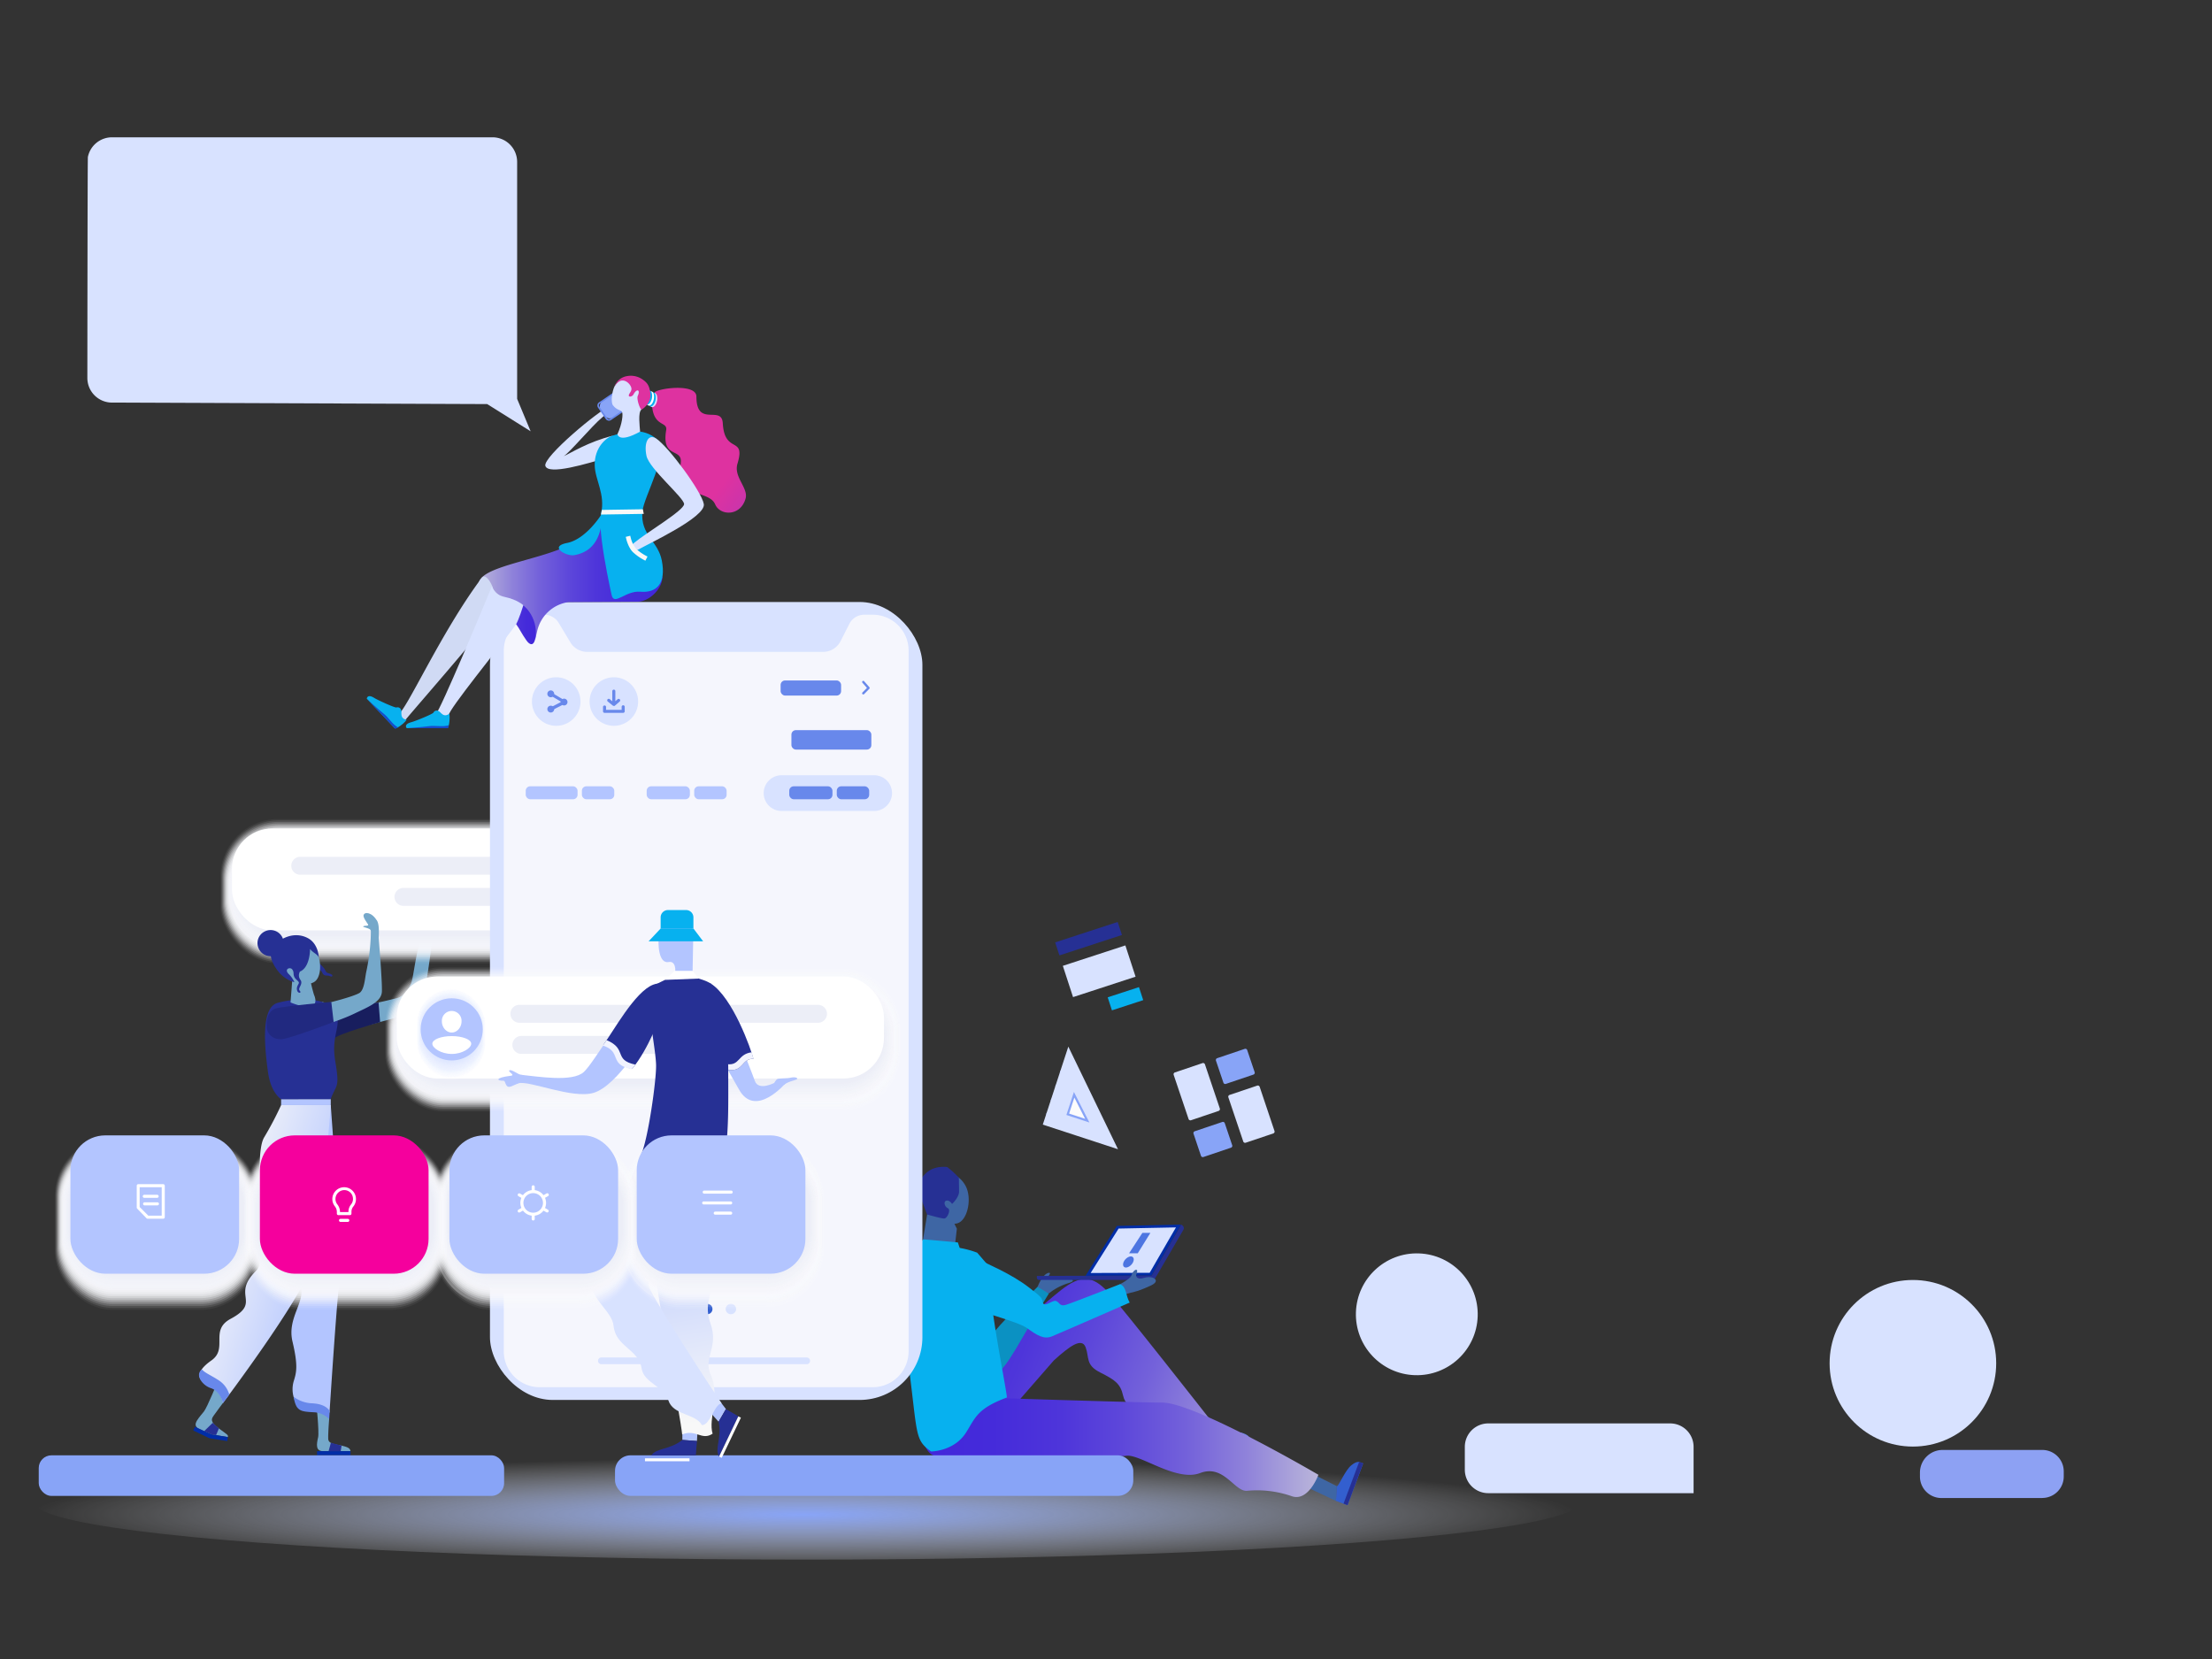 <svg xmlns="http://www.w3.org/2000/svg" xmlns:xlink="http://www.w3.org/1999/xlink" viewBox="0 0 1024 768"><rect x="0" y="0" width="1024" height="768" fill="#333333" stroke="none"/><defs><style>.cls-1{isolation:isolate;}.cls-2{fill:url(#radial-gradient);}.cls-3{fill:#75a8ca;}.cls-10,.cls-11,.cls-12,.cls-13,.cls-14,.cls-15,.cls-16,.cls-17,.cls-18,.cls-19,.cls-20,.cls-21,.cls-22,.cls-23,.cls-24,.cls-25,.cls-35,.cls-36,.cls-37,.cls-38,.cls-39,.cls-4,.cls-40,.cls-41,.cls-42,.cls-43,.cls-44,.cls-45,.cls-46,.cls-47,.cls-48,.cls-49,.cls-50,.cls-51,.cls-52,.cls-53,.cls-54,.cls-55,.cls-56,.cls-57,.cls-58,.cls-59,.cls-6,.cls-60,.cls-61,.cls-62,.cls-63,.cls-64,.cls-65,.cls-66,.cls-67,.cls-68,.cls-69,.cls-7,.cls-70,.cls-71,.cls-72,.cls-73,.cls-74,.cls-8,.cls-9{mix-blend-mode:multiply;}.cls-26,.cls-5{fill:#fff;}.cls-5{opacity:0;}.cls-35,.cls-6,.cls-95{fill:#fefeff;}.cls-6,.cls-95{opacity:0.05;}.cls-7,.cls-96{fill:#fdfdfe;opacity:0.1;}.cls-8,.cls-97{fill:#fcfcfe;opacity:0.15;}.cls-9,.cls-98{fill:#fbfcfd;opacity:0.2;}.cls-10,.cls-99{fill:#fafbfd;opacity:0.25;}.cls-100,.cls-11{fill:#f9fafd;opacity:0.3;}.cls-101,.cls-12{fill:#f8f9fc;opacity:0.35;}.cls-102,.cls-13{fill:#f7f8fc;opacity:0.4;}.cls-103,.cls-104,.cls-14,.cls-15{fill:#f6f7fb;}.cls-103,.cls-14{opacity:0.45;}.cls-104,.cls-15{opacity:0.5;}.cls-105,.cls-16{fill:#f5f6fb;opacity:0.55;}.cls-106,.cls-17{fill:#f4f5fa;opacity:0.6;}.cls-107,.cls-18{fill:#f3f4fa;opacity:0.65;}.cls-108,.cls-19{fill:#f2f3f9;opacity:0.7;}.cls-109,.cls-20{fill:#f1f2f9;opacity:0.75;}.cls-110,.cls-21{fill:#f0f1f9;opacity:0.8;}.cls-111,.cls-22{fill:#eff1f8;opacity:0.85;}.cls-112,.cls-23{fill:#eef0f8;opacity:0.9;}.cls-113,.cls-24{fill:#edeff7;opacity:0.95;}.cls-25,.cls-27{fill:#eceef7;}.cls-28{fill:#263094;}.cls-29{fill:#b3c5ff;}.cls-30{fill:url(#linear-gradient);}.cls-31{fill:#6888eb;}.cls-32{fill:#002da7;}.cls-33{fill:#181e5e;}.cls-34{fill:#212980;}.cls-35{opacity:0.03;}.cls-36{fill:#fdfeff;opacity:0.05;}.cls-37{fill:#fcfdff;opacity:0.08;}.cls-38{fill:#fbfcff;opacity:0.1;}.cls-39{fill:#fafbff;opacity:0.13;}.cls-40{fill:#f9fbff;opacity:0.15;}.cls-41{fill:#f8faff;opacity:0.18;}.cls-42{fill:#f7f9ff;opacity:0.2;}.cls-43{fill:#f6f8ff;opacity:0.23;}.cls-44{fill:#f5f8ff;opacity:0.25;}.cls-45{fill:#f4f7ff;opacity:0.28;}.cls-46{fill:#f3f6ff;opacity:0.3;}.cls-47{fill:#f2f6ff;opacity:0.33;}.cls-48{fill:#f1f5ff;opacity:0.35;}.cls-49{fill:#f0f4ff;opacity:0.38;}.cls-50{fill:#eff3ff;opacity:0.4;}.cls-51{fill:#eef3ff;opacity:0.43;}.cls-52{fill:#edf2ff;opacity:0.45;}.cls-53,.cls-54{fill:#ecf1ff;}.cls-53{opacity:0.48;}.cls-54{opacity:0.5;}.cls-55{fill:#ebf0ff;opacity:0.52;}.cls-56{fill:#eaefff;opacity:0.55;}.cls-57{fill:#e9eeff;opacity:0.57;}.cls-58{fill:#e8eeff;opacity:0.6;}.cls-59{fill:#e7edff;opacity:0.62;}.cls-60{fill:#e6ecff;opacity:0.65;}.cls-61{fill:#e5ebff;opacity:0.67;}.cls-62{fill:#e4ebff;opacity:0.7;}.cls-63{fill:#e3eaff;opacity:0.72;}.cls-64{fill:#e2e9ff;opacity:0.75;}.cls-65{fill:#e1e9ff;opacity:0.77;}.cls-66{fill:#e0e8ff;opacity:0.8;}.cls-67{fill:#dfe7ff;opacity:0.82;}.cls-68{fill:#dee6ff;opacity:0.85;}.cls-69{fill:#dde6ff;opacity:0.87;}.cls-70{fill:#dce5ff;opacity:0.9;}.cls-71{fill:#dbe4ff;opacity:0.92;}.cls-72{fill:#dae3ff;opacity:0.95;}.cls-73{fill:#d9e3ff;opacity:0.97;}.cls-74,.cls-82{fill:#d8e2ff;}.cls-75{fill:#88a4f7;}.cls-76{fill:#3e66a4;}.cls-77{fill:#335fcf;}.cls-78{fill:url(#linear-gradient-2);}.cls-79{fill:#0b91c2;}.cls-80{fill:url(#linear-gradient-3);}.cls-81{fill:#07b1ef;}.cls-83{fill:#4d75e1;}.cls-84{fill:#f5f6fd;}.cls-85{fill:url(#linear-gradient-4);}.cls-86{fill:url(#linear-gradient-5);}.cls-87{fill:url(#linear-gradient-6);}.cls-88{fill:#f8f8f8;}.cls-89{fill:url(#linear-gradient-7);}.cls-90{fill:#d0daf4;}.cls-91{fill:#154bcb;}.cls-92{fill:#f1f3ff;}.cls-93{fill:url(#linear-gradient-8);}.cls-94{fill:#8da1f3;}.cls-114{fill:#f5009d;}.cls-115{fill:none;}.cls-115,.cls-116{stroke:#88a4f7;stroke-miterlimit:10;}.cls-116{fill:#fcfcfc;}</style><radialGradient id="radial-gradient" cx="284.45" cy="-4616.79" r="290.99" gradientTransform="translate(22.25 1116.65) scale(1.23 0.09)" gradientUnits="userSpaceOnUse"><stop offset="0" stop-color="#88a4f7"/><stop offset="1" stop-color="#fff" stop-opacity="0"/></radialGradient><linearGradient id="linear-gradient" x1="4266.18" y1="570.04" x2="4326.52" y2="588.53" gradientTransform="translate(-4172.27)" gradientUnits="userSpaceOnUse"><stop offset="0" stop-color="#f8f8f8"/><stop offset="1" stop-color="#b3c5ff"/></linearGradient><linearGradient id="linear-gradient-2" x1="681.4" y1="607.31" x2="504.51" y2="675.72" gradientTransform="matrix(-1, 0, 0, 1, 1088.36, 0)" gradientUnits="userSpaceOnUse"><stop offset="0" stop-color="#4227da"/><stop offset="0.19" stop-color="#452bda"/><stop offset="0.36" stop-color="#4e35da"/><stop offset="0.51" stop-color="#5d47da"/><stop offset="0.67" stop-color="#7361da"/><stop offset="0.82" stop-color="#8f82da"/><stop offset="0.96" stop-color="#b0aada"/><stop offset="1" stop-color="#bab5da"/></linearGradient><linearGradient id="linear-gradient-3" x1="4029.74" y1="669.5" x2="4215.75" y2="669.5" gradientTransform="translate(-3605.45)" xlink:href="#linear-gradient-2"/><linearGradient id="linear-gradient-4" x1="781.7" y1="269.98" x2="866.6" y2="269.98" xlink:href="#linear-gradient-2"/><linearGradient id="linear-gradient-5" x1="667.13" y1="280.08" x2="797.61" y2="181.74" gradientTransform="matrix(-1, 0, 0, 1, 1088.36, 0)" gradientUnits="userSpaceOnUse"><stop offset="0.12" stop-color="#673fe2"/><stop offset="0.63" stop-color="#de32a0"/></linearGradient><linearGradient id="linear-gradient-6" x1="665.26" y1="277.6" x2="795.74" y2="179.26" xlink:href="#linear-gradient-5"/><linearGradient id="linear-gradient-7" x1="840.29" y1="282.61" x2="866.91" y2="282.61" xlink:href="#linear-gradient-2"/><linearGradient id="linear-gradient-8" x1="772.31" y1="550.68" x2="754.56" y2="657.12" gradientTransform="matrix(-1, 0, 0, 1, 1088.36, 0)" gradientUnits="userSpaceOnUse"><stop offset="0" stop-color="#b3c5ff"/><stop offset="1" stop-color="#f8f8f8"/></linearGradient></defs><title>Proccess</title><g class="cls-1"><g id="Layer_1" data-name="Layer 1"><ellipse class="cls-2" cx="373.5" cy="695.5" rx="357.5" ry="26.5"/><path class="cls-3" d="M149,463.79c14.45,3.94,27.11.09,34.43-1.65,3.62-.86,5.22-3.5,6.69-6.45,1.66-3.31,2.38-19.25,7-25l5.83,0a8.58,8.58,0,0,0-2.78,3.58s-3.13,27.57-5.51,30.77-3.44,3.49-7.83,5c-6,2.07-34.57,9.06-34.57,9.06Z"/><path class="cls-3" d="M198.18,431.84c-2.3-1.71-8.54-1.17-5.67-.33,3.52,1,2.31,3.84,2.31,3.84Z"/><g class="cls-4"><rect class="cls-5" x="101.56" y="378.5" width="239.8" height="68.2" rx="27.11"/><rect class="cls-6" x="101.98" y="379.16" width="238.96" height="66.84" rx="26.78"/><rect class="cls-7" x="102.4" y="379.82" width="238.12" height="65.48" rx="26.45"/><rect class="cls-8" x="102.82" y="380.48" width="237.27" height="64.11" rx="26.11"/><rect class="cls-9" x="103.24" y="381.14" width="236.43" height="62.75" rx="25.78"/><rect class="cls-10" x="103.66" y="381.8" width="235.59" height="61.38" rx="25.45"/><rect class="cls-11" x="104.08" y="382.46" width="234.75" height="60.02" rx="25.12"/><rect class="cls-12" x="104.5" y="383.12" width="233.9" height="58.66" rx="24.78"/><rect class="cls-13" x="104.93" y="383.78" width="233.06" height="57.29" rx="24.45"/><rect class="cls-14" x="105.35" y="384.43" width="232.22" height="55.93" rx="24.12"/><rect class="cls-15" x="105.77" y="385.09" width="231.38" height="54.56" rx="23.79"/><path class="cls-16" d="M129.64,385.75H313.27a23.45,23.45,0,0,1,23.45,23.45v6.29A23.46,23.46,0,0,1,313.27,439H129.64a23.46,23.46,0,0,1-23.46-23.46v-6.29A23.46,23.46,0,0,1,129.64,385.75Z"/><rect class="cls-17" x="106.61" y="386.41" width="229.69" height="51.84" rx="23.12"/><rect class="cls-18" x="107.03" y="387.07" width="228.85" height="50.47" rx="22.79"/><rect class="cls-19" x="107.45" y="387.73" width="228.01" height="49.11" rx="22.46"/><rect class="cls-20" x="107.87" y="388.39" width="227.16" height="47.75" rx="22.13"/><rect class="cls-21" x="108.3" y="389.05" width="226.32" height="46.38" rx="21.79"/><rect class="cls-22" x="108.72" y="389.7" width="225.48" height="45.02" rx="21.46"/><rect class="cls-23" x="109.14" y="390.36" width="224.64" height="43.65" rx="21.13"/><rect class="cls-24" x="109.56" y="391.02" width="223.79" height="42.29" rx="20.8"/><rect class="cls-25" x="109.98" y="391.68" width="222.95" height="40.93" rx="20.46"/></g><rect class="cls-26" x="107.38" y="383.51" width="225.55" height="47.22" rx="18.77" transform="translate(440.31 814.23) rotate(180)"/><path class="cls-27" d="M139,404.94H277.27a4.14,4.14,0,0,0,4.15-4.14h0a4.15,4.15,0,0,0-4.15-4.15H139a4.15,4.15,0,0,0-4.15,4.15h0A4.14,4.14,0,0,0,139,404.94Z"/><path class="cls-27" d="M186.77,419.34h90.5a4.14,4.14,0,0,0,4.15-4.14h0a4.15,4.15,0,0,0-4.15-4.15h-90.5a4.15,4.15,0,0,0-4.15,4.15h0A4.14,4.14,0,0,0,186.77,419.34Z"/><path class="cls-28" d="M148.09,446.11c1.82,2,2.15,2.14,2.62,3.35s2,1.09,2.79,1.66.28,1.31-.8.74-2.73.33-3.47-1.5-3.13-2.25-3.13-2.25Z"/><path class="cls-3" d="M152.38,656.89s-.43,5.43-.45,7.92c0,2.13-.39,3.26,4.85,4.16,5,.86,5.28,1.78,5.48,2.8H149.54c-3.51,0-3-3.21-2.28-6.38.59-2.41-.87-16.21-.87-16.21l6.07,4Z"/><path class="cls-29" d="M153.11,511.58s5.55,74.83,4.36,79.29S152.54,654,152.54,654s-5.38-4.36-10.33-3.34a5.38,5.38,0,0,1-6.29-4,13.2,13.2,0,0,1,.07-7.33c1.32-4.14,2-7.35-.59-18.3s6.1-18.27,3.78-25.71.33-83.72.33-83.72Z"/><path class="cls-3" d="M103.65,648.9s-3.77,5-4.76,6.47-1.82,2.73,2.44,5.91c4.07,3,4.41,3,4.13,4L98,664.05s-1.6-.6-5.21-2.21c-4-1.79-2.1-3.92,1.57-8.35,1.57-1.9,6.66-14.55,6.66-14.55l3.6,6.29Z"/><path class="cls-30" d="M153.11,511.58c-.79,13.47-5.54,61-9.51,75.28s-40.4,62.64-40.4,62.64-.62-5.07-4.75-7.13c-4.75-2.38-5.55-4-5.55-4s-3-3,4.94-8.56-1-14,9-19.33c14.53-7.8-.12-10.72,11.87-22.35,6.15-6-2-52,3.53-61.54a152.89,152.89,0,0,0,7.92-15.05Z"/><path class="cls-31" d="M106.14,645.56c-1.79,2.56-2.94,3.94-2.94,3.94s-1-5.2-5.37-6.81a9.12,9.12,0,0,1-5.08-4c-.73-1.35-1.16-3.28.71-4.77,1.57,1.79,4.24,2.69,8.16,5.31A11.56,11.56,0,0,1,106.14,645.56Z"/><polygon class="cls-32" points="89.48 662.22 90.24 660.5 98.04 664.05 105.46 665.24 105.22 667.11 96.97 665.81 89.48 662.22"/><polygon class="cls-28" points="101.33 661.28 100.03 664.37 98.04 664.05 94.54 662.49 98.47 658.67 101.33 661.28"/><path class="cls-31" d="M152.58,653.17l-.2,3.72a10.8,10.8,0,0,0-7.3-3.12c-4.75-.21-6.19-.65-7.43-2.16s-1.73-5-1.73-5a15.29,15.29,0,0,0,8,3C149.19,649.76,151.54,651.48,152.58,653.17Z"/><rect class="cls-29" x="130.13" y="508.8" width="22.98" height="2.77" transform="translate(283.25 1020.38) rotate(180)"/><path class="cls-33" d="M175.24,464.06l.73,9.11s-20.05,5.63-21.09,7.52-5.89-13-5.89-13Z"/><path class="cls-28" d="M153.11,508.8c2.58-7.13,4.26-4.65,2.08-17.63s3.91-16.84-.54-23.44-18.18-5.68-26.23-3.44a5.17,5.17,0,0,0-1.89,1c-5.76,4.69-3.68,22.07-2.47,31,1.32,9.77,6.07,12.54,6.07,12.54Z"/><path class="cls-3" d="M128.22,468.39c18.14-1.84,36.32-7.23,38.38-8.86s2.33-6.52,2.91-9.43a94.62,94.62,0,0,0,2.08-15.51c.32-6.16-.54-7.81,1.95-8.61s1.75,8.2,1.75,8.2,1.69,20,1.5,24.82-6.29,7.12-12.87,10.29c-9.32,4.48-25.56,8.8-31.54,10.6S121.11,469.11,128.22,468.39Z"/><path class="cls-3" d="M174.59,426.36c-2.39-4.16-5.83-4.35-6.27-2.74s2.9,4.69,3.69,7.42S174.59,426.36,174.59,426.36Z"/><path class="cls-3" d="M143.3,451.81a73.8,73.8,0,0,0,2.07,8.73s2,4.1-1.05,5.25-9.82-1.73-9.82-1.73l.81-10.55Z"/><path class="cls-3" d="M130.59,450.93c-3.66-4.37-3.35-10.63.71-14s10.31-2.55,14,1.81,3.81,12.87.59,15.53S134.26,455.29,130.59,450.93Z"/><path class="cls-28" d="M147.59,443.4c-.42-1.7-2.53-2.11-4.06-4.1,0,0,.09,8.5-4.67,10.46a3.44,3.44,0,0,0,.22,3.84c1.46,2-1.43,3.82-.34,5s-.71,1.42-1.16,0,.21-2.3.7-3.3-1.29-1.55-2-3,0-2.07-.95-3.47-4.1-.24-1.57,2.19a11.6,11.6,0,0,1,2.52,3.66,14.38,14.38,0,0,1-6.45-3.85c-1.72-1.62-7.31-9.08-2.87-13.37s10.41-5.93,15.59-3.16C147.57,437,147.59,443.4,147.59,443.4Z"/><polygon class="cls-28" points="154.45 473.1 153.86 485.71 126.25 485.71 125.31 477.78 154.45 473.1"/><path class="cls-28" d="M119.85,439.31a6,6,0,0,1,2.74-8.13,6.06,6.06,0,1,1-2.74,8.13Z"/><path class="cls-34" d="M153.37,463.8l1.08,9.3s-20.7,7.93-24.32,8-6.39-2.12-6.64-5.49.53-7.8,4.47-8.85S153.37,463.8,153.37,463.8Z"/><path class="cls-3" d="M170.56,427.79c0,1.06-1.14.59-2.15.93s.72.53,2.32,1.21a1.46,1.46,0,0,1,1,1.18l.85-1.3Z"/><rect class="cls-32" x="146.77" y="671.78" width="15.49" height="1.88" transform="translate(309.03 1345.44) rotate(180)"/><polygon class="cls-28" points="158.13 669.22 157.72 671.78 152.12 671.78 153.17 667.89 158.13 669.22"/><g class="cls-4"><rect class="cls-5" x="290.57" y="388.24" width="32.63" height="43.65" rx="16.32"/><rect class="cls-35" x="290.67" y="388.45" width="32.44" height="43.17" rx="16.21"/><rect class="cls-36" x="290.76" y="388.66" width="32.26" height="42.69" rx="16.11"/><rect class="cls-37" x="290.86" y="388.87" width="32.07" height="42.2" rx="16.01"/><rect class="cls-38" x="290.95" y="389.08" width="31.88" height="41.72" rx="15.9"/><rect class="cls-39" x="291.05" y="389.29" width="31.69" height="41.24" rx="15.8"/><rect class="cls-40" x="291.14" y="389.5" width="31.5" height="40.76" rx="15.7"/><rect class="cls-41" x="291.23" y="389.71" width="31.31" height="40.28" rx="15.59"/><rect class="cls-42" x="291.33" y="389.93" width="31.12" height="39.79" rx="15.49"/><rect class="cls-43" x="291.42" y="390.14" width="30.93" height="39.31" rx="15.39"/><rect class="cls-44" x="291.52" y="390.35" width="30.75" height="38.83" rx="15.28"/><rect class="cls-45" x="291.61" y="390.56" width="30.56" height="38.35" rx="15.18"/><rect class="cls-46" x="291.71" y="390.77" width="30.37" height="37.87" rx="15.08"/><rect class="cls-47" x="291.8" y="390.98" width="30.18" height="37.38" rx="14.97"/><rect class="cls-48" x="291.9" y="391.19" width="29.99" height="36.9" rx="14.87"/><rect class="cls-49" x="291.99" y="391.41" width="29.8" height="36.42" rx="14.77"/><rect class="cls-50" x="292.08" y="391.62" width="29.61" height="35.94" rx="14.66"/><rect class="cls-51" x="292.18" y="391.83" width="29.42" height="35.46" rx="14.56"/><rect class="cls-52" x="292.27" y="392.04" width="29.24" height="34.97" rx="14.46"/><rect class="cls-53" x="292.37" y="392.25" width="29.05" height="34.49" rx="14.35"/><rect class="cls-54" x="292.46" y="392.46" width="28.86" height="34.01" rx="14.25"/><rect class="cls-55" x="292.56" y="392.67" width="28.67" height="33.53" rx="14.15"/><rect class="cls-56" x="292.65" y="392.89" width="28.48" height="33.05" rx="14.04"/><rect class="cls-57" x="292.74" y="393.1" width="28.29" height="32.56" rx="13.94"/><rect class="cls-58" x="292.84" y="393.31" width="28.1" height="32.08" rx="13.84"/><rect class="cls-59" x="292.93" y="393.52" width="27.91" height="31.6" rx="13.73"/><rect class="cls-60" x="293.03" y="393.73" width="27.73" height="31.12" rx="13.63"/><rect class="cls-61" x="293.12" y="393.94" width="27.54" height="30.63" rx="13.53"/><rect class="cls-62" x="293.22" y="394.15" width="27.35" height="30.15" rx="13.42"/><rect class="cls-63" x="293.31" y="394.37" width="27.16" height="29.67" rx="13.32"/><rect class="cls-64" x="293.41" y="394.58" width="26.97" height="29.19" rx="13.22"/><rect class="cls-65" x="293.5" y="394.79" width="26.78" height="28.71" rx="13.11"/><rect class="cls-66" x="293.59" y="395" width="26.59" height="28.22" rx="13.01"/><rect class="cls-67" x="293.69" y="395.21" width="26.4" height="27.74" rx="12.91"/><rect class="cls-68" x="293.78" y="395.42" width="26.22" height="27.26" rx="12.8"/><rect class="cls-69" x="293.88" y="395.63" width="26.03" height="26.78" rx="12.7"/><rect class="cls-70" x="293.97" y="395.85" width="25.84" height="26.3" rx="12.6"/><rect class="cls-71" x="294.07" y="396.06" width="25.65" height="25.81" rx="12.49"/><rect class="cls-72" x="294.16" y="396.27" width="25.46" height="25.33" rx="12.39"/><rect class="cls-73" x="294.25" y="396.48" width="25.27" height="24.85" rx="12.29"/><rect class="cls-74" x="294.35" y="396.69" width="25.08" height="24.37" rx="12.18"/><circle class="cls-29" cx="307.17" cy="407.98" r="14.38" transform="translate(-203.45 399.82) rotate(-52.11)"/><path class="cls-26" d="M302.62,404.32c0,2.64,2,5.13,4.55,5.13s4.55-2.49,4.55-5.13a4.56,4.56,0,1,0-9.1,0Z"/><path class="cls-26" d="M298.19,414.63c0,1.95,4,4.72,9,4.72s9-2.77,9-4.72-4-3.53-9-3.53S298.19,412.68,298.19,414.63Z"/></g><rect class="cls-75" x="17.93" y="673.71" width="215.44" height="18.79" rx="5.89"/><rect class="cls-28" x="559.74" y="668.76" width="17.41" height="1.3"/><path class="cls-76" d="M580,676.75c-.9-.92,7-4.82,7-4.82L618.87,688l-.4,6.82Z"/><path class="cls-77" d="M625.59,678.3c2.84-2.3,4-1.36,4-1.36l1.46.51s-6,16.17-7.24,19.37l-5.35-2,.4-6.82H619C620,687.4,622.76,680.59,625.59,678.3Z"/><rect class="cls-28" x="616.18" y="685.81" width="20.67" height="1.97" transform="translate(1489.15 340.28) rotate(110.49)"/><path class="cls-76" d="M552,658.55l7.28-2.57,1.5,2s2.82,3.67,3.67,4.66l-5.61,3.22Z"/><path class="cls-31" d="M575.48,663.47c3.23,1.12,3,2.59,3,2.59l.28,1.41-19,3.33-.87-4.92,5.61-3.22,0,.05C565.29,663.63,572.26,662.34,575.48,663.47Z"/><rect class="cls-28" x="559.41" y="667.31" width="19.32" height="1.84" transform="translate(1244.79 1228.4) rotate(170.08)"/><path class="cls-78" d="M438.84,672.25c3.4,2.24,9.68,2.65,13.19-1.37l35.79-41.07c7.3-6.61,13-10.82,14.75-6.1s-.11,8.19,6.71,11.63,9.39,5.13,10.65,10.79c1.78,8,10.17,3.59,13.53,9.3s6.19,10.54,15.87,7.65,10.79-6,10.79-6-39.6-50.55-47-58.71-12.91-8.25-22.13-1c-7.81,6.11-29.56,25.57-42.18,36.19C442.16,639.06,432.39,668,438.84,672.25Z"/><path class="cls-76" d="M479.92,596.93c1.89-5.86,4.88-8.16,6.06-7.62.5.24-1.32,2.24-1.08,2.69s7.36.34,8.89,0,5.37.75.53,2.1a26.45,26.45,0,0,0-8.8,4.7Z"/><polygon class="cls-76" points="442.1 576.34 442.96 568.82 440.9 564.65 429.65 559.46 427.32 573.71 442.1 576.34"/><path class="cls-79" d="M485.52,598.84c-14.27,22.9-18.48,33.41-25,37.87s-39.72-42-39.72-42l4.8-6.76c11.77-.5,20.84,36.88,25.44,32.92,1.48-1.27,3.51-.12,3.84-1.14,1.74-5.33,4.07-1.48,6.29-4.21,4.07-5,19.15-19.81,19.15-19.81Z"/><path class="cls-80" d="M433.24,673.93c19.92.53,81.72,1,88.06,0s23.16,12.2,34.26,8,15.86,8.73,21.75,8.21A48.76,48.76,0,0,1,598,692.65c7.76,2.7,12.33-9.93,12.33-9.93s-57.23-33.58-72.45-33.44c-11.36.11-113.55-3.3-113.55-3.3S424.78,673.7,433.24,673.93Z"/><path class="cls-81" d="M457.92,586.34c-.91,13.81,7.91,55.91,8.21,60.6-13.79,5.14-14.53,9.28-18.93,16.24-5.53,8.73-16.18,8.75-16.18,8.75-9.22-6.58-5.18-8.17-13.88-64.41-2.52-16.29-3.28-29.47,19.46-30.43a43.2,43.2,0,0,1,15.78,2.82Z"/><polygon class="cls-81" points="445.29 580.82 443.43 575.16 427.32 573.71 422.3 580.91 445.29 580.82"/><path class="cls-76" d="M428.47,558.7c-2.88-5.57-1.05-12.24,4.09-14.89s11.64-.28,14.51,5.29,1,14.77-3.07,16.88S431.34,564.28,428.47,558.7Z"/><path class="cls-28" d="M438.44,540.23a36.41,36.41,0,0,1,5.45,5s.08,4.07.09,6.45-2.75,5.26-3.25,5.66c0,0-1.15-1.89-2.62-1.53s-.87,2.81.68,3.5-.28,4.7-1.63,4.77-8-1.87-8-1.87-3.56-9.85-4.81-12.1C426.83,543.42,430.83,539.59,438.44,540.23Z"/><path class="cls-28" d="M534.92,591.52a2.07,2.07,0,0,1-1.8,1H481a1,1,0,0,1-1-1v-.84l53.17-.21,13.23-22.85.41-.71c1.1.63,1.51,1.49,1,2.43Z"/><path class="cls-32" d="M502.52,590.59l30.56-.12,13.65-23.56-29.68.6Z"/><polygon class="cls-82" points="544.38 568.2 517.84 568.73 504.89 589.31 532.22 589.21 544.38 568.2"/><path class="cls-76" d="M520,599.55c5.3-2,4.63-.71,12.77-4.44,4.92-2.25,1-4.78-3-3.58s-3.86-1.27-3.86-1.27,1-2.18.25-2.42-1.9,1-2.41,2.67-7.06,5-7.06,5Z"/><path class="cls-81" d="M518.47,594.49c3.18,1.21,2.52,5.17,4.5,8.51,0,0-32.16,14.08-36,15.64s-7-.58-11.56-3.84-26.45-8.72-29-10.51-3.21-27,6.57-21.36c3.71,2.14,14.72,6.4,23.44,13.14,4.77,3.69,6,4.63,6.22,6.39.4,3.45,4.49-.79,6.2-.21s1.61,2.67,4.51,1.83S518.47,594.49,518.47,594.49Z"/><polygon class="cls-83" points="532.55 570.74 526.7 580.18 522.68 580.18 528.84 570.74 532.55 570.74"/><path class="cls-83" d="M520.32,586.46c.76.68,2.29.22,3.43-1s1.43-2.83.67-3.51-2.29-.23-3.43,1S519.56,585.77,520.32,586.46Z"/><rect class="cls-82" x="226.83" y="278.68" width="200.19" height="369.4" rx="29.09" transform="translate(653.84 926.76) rotate(180)"/><path class="cls-84" d="M249.84,284.59H252a7.72,7.72,0,0,1,6.62,3.75l5.41,9a9.14,9.14,0,0,0,7.84,4.44H381a9.15,9.15,0,0,0,8.17-5.05l4-7.89a7.7,7.7,0,0,1,6.9-4.27H404a16.62,16.62,0,0,1,16.62,16.62V625.56A16.62,16.62,0,0,1,404,642.18H249.84a16.62,16.62,0,0,1-16.62-16.62V301.21A16.62,16.62,0,0,1,249.84,284.59Z"/><path class="cls-85" d="M306.66,267c-.12,6.1-6.56,11.5-11.29,11.52l-32.2.2a17.36,17.36,0,0,0-14.51,13.52c-2.84,11.7,2.69-5.93-8.16-7.08-9.65-1-22.79-11.64-17.54-17.68s30-9.23,41.39-15.67,15.77-8.14,15.77-8.14Z"/><path class="cls-82" d="M282.05,211.54c-10.42,3.22-28.31,8.56-29.59,4.12-1.17-4.06,24.67-25.68,30.11-27.8s.84,1.53-3.85,5.41-15,16.25-17.77,17.92c3.31-1.46,11.31-6.62,22.52-9.44C286.38,204.47,284.52,210.77,282.05,211.54Z"/><path class="cls-81" d="M306.38,259.5c2,10.48-2.21,15.08-10,14.42-6.82-.58-12.09,6.7-13.23,1.56-.75-3.39-3.36-15.39-4.58-25.32-.64-5.2-.9-9.83-.32-12.36,2.08-9-2.8-15.64-2.94-22.37-.18-8.42,5.42-12.92,8.38-13.8,4.86-1.43,13.94-4.53,20.88,2.16,5.57,5.36-6.52,26-7.18,33C296.41,247.87,304.58,250.24,306.38,259.5Z"/><rect class="cls-75" x="283.11" y="174.55" width="9.19" height="21.24" rx="3.17" transform="translate(296.49 527.19) rotate(-124.24)"/><path class="cls-31" d="M281.89,194.75a1.73,1.73,0,0,0,1-.31l15.23-10.36a1.78,1.78,0,0,0,.74-1.13,1.74,1.74,0,0,0-.28-1.33L295,176.36a1.77,1.77,0,0,0-2.46-.47l-15.22,10.36a1.77,1.77,0,0,0-.47,2.46l3.58,5.27A1.79,1.79,0,0,0,281.89,194.75Zm11.64-18.45a1.06,1.06,0,0,1,.87.46L298,182a1,1,0,0,1,.17.78,1.07,1.07,0,0,1-.45.68l-15.22,10.36a1,1,0,0,1-1.46-.28l-3.59-5.27a1,1,0,0,1,.28-1.46l15.23-10.36A1,1,0,0,1,293.53,176.3Z"/><path class="cls-86" d="M303.05,181.58c2.36-2,19.33-4.07,19.34,2,0,14.57,11.71,3.69,12.21,12.36.83,14.58,10.72,5.63,6.8,18.71-1.87,6.25,5.15,11.2,3.74,16.19-2.35,8.27-11.74,8-14.06,2.66-3-7-18.05-2.24-15.94-19.18.89-7.2-9-1.71-6.75-15.18.72-4.23-5.95-1.25-6.57-11.89A38.8,38.8,0,0,1,303.05,181.58Z"/><path class="cls-82" d="M296.32,199.8c-.17-2.48-1-8.74.53-10.13,1.77-1.64-.79-13.35-3.55-14.45-3.77-1.51-7.71,1.43-8.83,3.68s-1.85,7.3-.68,8.78c1.85,2.35,3.61,2,4.16,3s.1,5.54-2.11,10.3C285.84,201,286.3,205.37,296.32,199.8Z"/><path class="cls-82" d="M304.19,185.49c-.34,1.82-1.4,3.14-2.37,3s-1.47-1.8-1.13-3.61,1.39-3.14,2.36-3S304.52,183.68,304.19,185.49Z"/><path class="cls-81" d="M303.49,185.17c-.34,1.81-1.4,3.14-2.36,3s-1.48-1.8-1.14-3.61,1.39-3.14,2.36-3S303.83,183.35,303.49,185.17Z"/><path class="cls-26" d="M302.68,184.76c-.33,1.81-1.39,3.14-2.36,3s-1.47-1.8-1.14-3.61,1.4-3.14,2.37-3S303,182.94,302.68,184.76Z"/><path class="cls-81" d="M301.81,184.33c-.34,1.81-1.4,3.14-2.37,3s-1.47-1.8-1.13-3.61,1.39-3.14,2.36-3S302.14,182.51,301.81,184.33Z"/><path class="cls-87" d="M284.47,178.9c3.38-5.77,7.89-1,7.85,1.15,0,1.28-1.18,2.11-1.23,3s1.62.59,2.16-.44c1.52-2.88,3.32-2.27,2,.63-.59,1.26.66,5.29,1.64,6.41,2.1-1.13,4.64-4.06,4.18-7.59s-1.33-4.84-3.77-6.51a9.42,9.42,0,0,0-7.06-1.43A7.41,7.41,0,0,0,284.47,178.9Z"/><path class="cls-82" d="M303.73,203c5.6,3.61,21.15,24.63,22.09,30.36,1,6-25.55,18.31-30.35,21.06-1.59.9-4.1-1.25-2.06-3,5.64-4.75,23.28-15.13,23.28-18.06S300.46,216.92,299.27,211C298,205,300.06,200.63,303.73,203Z"/><path class="cls-88" d="M298.75,259.56l1-1.91-.95-.5a21.14,21.14,0,0,1-4.37-3.14,12.89,12.89,0,0,1-2.42-5l-.26-1-2.08.52.26,1c0,.17,1,4,3,6a23.79,23.79,0,0,0,4.89,3.53Z"/><polygon class="cls-88" points="278.2 238.2 298.02 237.89 297.6 235.75 278.62 236.05 278.2 238.2"/><path class="cls-89" d="M247.69,296.07c1.83-7.63-3-17.37-12-18.74-10.54-1.6-9-12.82-12.71-9.82s-.5,12.65,8.37,16.5,7.64,5.79,12.33,12.42C245.4,298.9,247,298.85,247.69,296.07Z"/><path class="cls-90" d="M223,267.51c-19.38,25.92-35.35,62.62-39,63.43s-4.2-5.89-7.08-4l5,7.89a3.16,3.16,0,0,0,4.88-.5c2.27-3,37.32-42.94,39.65-47.47s3.52-11.22,4.64-11.25c0,0-2.52-1.78-3-3.59S224.76,265.1,223,267.51Z"/><path class="cls-82" d="M227.74,271.34c-3.56,8.74-23.8,57.3-26,59.27s-9.6,3.17-11.11,4.83-.95,1.65-.95,1.65h14.22c2.5,0,3.88-3.39,3.82-6S230.91,300,238.6,289.48c1.47-2,3.66-9.31,3.66-9.31s-2.58-2.54-8.7-3.85C228.56,275.25,227.74,271.34,227.74,271.34Z"/><path class="cls-81" d="M208,330.4c-2.81,2-3.82-.76-5-1.25a1.69,1.69,0,0,0-2.34.73c-.28.65-8.32,3.94-10.24,4.44-3.79,1-2.12,2.77-2.12,2.77H207C207.9,337.09,208.42,332.2,208,330.4Z"/><path class="cls-91" d="M207.75,335.73c-2.59.92-6.24,0-9.43.46s-10.08.9-10.08.9h19.18Z"/><path class="cls-81" d="M188.24,333.22c-3.35-.7-2.07-3.3-2.55-4.52a1.69,1.69,0,0,0-2.15-1.19c-.66.23-8.57-3.35-10.26-4.4-3.32-2.08-3.47.36-3.47.36l12.87,13.61C183.32,337.76,187.23,334.77,188.24,333.22Z"/><path class="cls-91" d="M184.21,336.71c-2.46-1.25-4.27-4.55-6.82-6.53s-7.58-6.71-7.58-6.71L183,337.41Z"/><path class="cls-81" d="M265.8,257c9.72-1.68,11.54-9.46,12.4-12.75a10.61,10.61,0,0,0,0-5.76s-7,11.15-15.69,12.86S262.25,257.62,265.8,257Z"/><rect class="cls-75" x="284.71" y="673.71" width="239.92" height="18.79" rx="7.19"/><path class="cls-82" d="M335.94,606a2.41,2.41,0,1,1,2.41,2.4A2.41,2.41,0,0,1,335.94,606Z"/><path class="cls-77" d="M325,606a2.41,2.41,0,1,1,2.41,2.4A2.41,2.41,0,0,1,325,606Z"/><path class="cls-82" d="M313.76,606a2.41,2.41,0,1,1,2.4,2.4A2.41,2.41,0,0,1,313.76,606Z"/><path class="cls-82" d="M278.37,628.42h95.12A1.53,1.53,0,0,1,375,630h0a1.53,1.53,0,0,1-1.53,1.52H278.37a1.53,1.53,0,0,1-1.53-1.52h0A1.53,1.53,0,0,1,278.37,628.42Z"/><path class="cls-82" d="M284.18,336h0a11.23,11.23,0,0,0,11.23-11.24h0a11.23,11.23,0,0,0-11.23-11.23h0a11.23,11.23,0,0,0-11.24,11.23h0A11.24,11.24,0,0,0,284.18,336Z"/><path class="cls-82" d="M257.49,336h0a11.23,11.23,0,0,0,11.23-11.24h0a11.23,11.23,0,0,0-11.23-11.23h0a11.23,11.23,0,0,0-11.24,11.23h0A11.24,11.24,0,0,0,257.49,336Z"/><path class="cls-31" d="M284.18,326.82h0a.64.64,0,0,0,.2,0h0a.51.51,0,0,0,.18-.09l.07-.05,2.22-1.91a.69.69,0,0,0,.08-1,.7.7,0,0,0-1-.08l-1.07.91v-4.64a.7.7,0,0,0-.7-.71.71.71,0,0,0-.71.71v4.69l-1.2-1a.71.71,0,0,0-1,.11.7.7,0,0,0,.11,1l2.35,1.91.07,0a.46.46,0,0,0,.16.07h0A.54.54,0,0,0,284.18,326.82Z"/><path class="cls-31" d="M253.39,321.32a1.58,1.58,0,0,0,3.15,0,1.58,1.58,0,1,0-3.15,0Z"/><path class="cls-31" d="M259.57,325a1.57,1.57,0,1,0,1.57-1.57A1.57,1.57,0,0,0,259.57,325Z"/><path class="cls-31" d="M253.39,328.26a1.58,1.58,0,1,0,1.57-1.57A1.57,1.57,0,0,0,253.39,328.26Z"/><path class="cls-31" d="M255,329a.8.8,0,0,0,.33-.08l6.34-3.26A.71.71,0,0,0,262,325a.69.69,0,0,0-.34-.62l-6.2-3.69a.71.71,0,0,0-.72,1.22l5.1,3-5.21,2.68a.71.71,0,0,0-.31.95A.72.72,0,0,0,255,329Z"/><path class="cls-31" d="M279.86,330h8.63a.71.71,0,0,0,.71-.71V327.2a.71.71,0,1,0-1.42,0v1.42h-7.21v-1.24a.71.71,0,1,0-1.41,0v1.95A.7.7,0,0,0,279.86,330Z"/><path class="cls-31" d="M399.66,321.47a.5.5,0,0,0,.37-.16l2.43-2.47a.54.54,0,0,0,0-.72l-2.43-2.76a.52.52,0,0,0-.74-.05.54.54,0,0,0-.05.75l2.1,2.39-2.08,2.12a.53.53,0,0,0,0,.75A.51.51,0,0,0,399.66,321.47Z"/><path class="cls-82" d="M361.8,358.89h42.88a8.27,8.27,0,0,1,8.27,8.26h0a8.27,8.27,0,0,1-8.27,8.27H361.8a8.27,8.27,0,0,1-8.27-8.27h0A8.27,8.27,0,0,1,361.8,358.89Z"/><rect class="cls-29" x="321.36" y="364" width="15" height="6" rx="2.06" transform="translate(657.73 734) rotate(180)"/><rect class="cls-29" x="299.36" y="364" width="20" height="6" rx="2.06" transform="translate(618.73 734) rotate(180)"/><path class="cls-82" d="M245.65,199.66l-6.25-15V75A11.41,11.41,0,0,0,228,63.56H51.85a11.4,11.4,0,0,0-11.17,9.11c-.16.74-.24,101.51-.24,102.3h0a11.4,11.4,0,0,0,11.31,11.4l173.77.69Z"/><g class="cls-4"><rect class="cls-5" x="177.83" y="447.05" width="239.8" height="68.2" rx="27.11"/><rect class="cls-6" x="178.25" y="447.71" width="238.96" height="66.84" rx="26.78"/><rect class="cls-7" x="178.67" y="448.37" width="238.12" height="65.48" rx="26.45"/><rect class="cls-8" x="179.09" y="449.03" width="237.27" height="64.11" rx="26.11"/><rect class="cls-9" x="179.52" y="449.68" width="236.43" height="62.75" rx="25.78"/><rect class="cls-10" x="179.94" y="450.34" width="235.59" height="61.38" rx="25.45"/><rect class="cls-11" x="180.36" y="451" width="234.75" height="60.02" rx="25.12"/><rect class="cls-12" x="180.78" y="451.66" width="233.9" height="58.66" rx="24.78"/><rect class="cls-13" x="181.2" y="452.32" width="233.06" height="57.29" rx="24.45"/><rect class="cls-14" x="181.62" y="452.98" width="232.22" height="55.93" rx="24.12"/><rect class="cls-15" x="182.04" y="453.64" width="231.38" height="54.56" rx="23.79"/><path class="cls-16" d="M205.92,454.3H389.54A23.45,23.45,0,0,1,413,477.75V484a23.46,23.46,0,0,1-23.46,23.46H205.92A23.46,23.46,0,0,1,182.46,484v-6.29a23.45,23.45,0,0,1,23.45-23.45Z"/><rect class="cls-17" x="182.89" y="454.95" width="229.69" height="51.84" rx="23.12"/><rect class="cls-18" x="183.31" y="455.61" width="228.85" height="50.47" rx="22.79"/><rect class="cls-19" x="183.73" y="456.27" width="228.01" height="49.11" rx="22.46"/><rect class="cls-20" x="184.15" y="456.93" width="227.16" height="47.75" rx="22.13"/><rect class="cls-21" x="184.57" y="457.59" width="226.32" height="46.38" rx="21.79"/><rect class="cls-22" x="184.99" y="458.25" width="225.48" height="45.02" rx="21.46"/><rect class="cls-23" x="185.41" y="458.91" width="224.64" height="43.65" rx="21.13"/><rect class="cls-24" x="185.83" y="459.57" width="223.79" height="42.29" rx="20.8"/><rect class="cls-25" x="186.26" y="460.22" width="222.95" height="40.93" rx="20.46"/></g><rect class="cls-26" x="183.65" y="452.05" width="225.55" height="47.22" rx="18.77" transform="translate(592.86 951.32) rotate(180)"/><path class="cls-27" d="M240.43,473.47H378.69a4.15,4.15,0,0,0,4.15-4.15h0a4.15,4.15,0,0,0-4.15-4.15H240.43a4.15,4.15,0,0,0-4.15,4.15h0A4.15,4.15,0,0,0,240.43,473.47Z"/><path class="cls-27" d="M241.35,487.87h90.5a4.15,4.15,0,0,0,4.15-4.15h0a4.15,4.15,0,0,0-4.15-4.15h-90.5a4.15,4.15,0,0,0-4.15,4.15h0A4.15,4.15,0,0,0,241.35,487.87Z"/><polygon class="cls-29" points="322.64 667.08 323.23 656.84 315.88 655.84 315.88 666.58 322.64 667.08"/><path class="cls-29" d="M329.25,457.31c4.54,2.74,18.2,37.4,20.19,43.07,1.68,4.77,9,.92,9,.92h5.35s-14.12,16.76-21.71,3C338.6,498,323.16,471.5,319.57,466S325.84,457.44,329.25,457.31Z"/><path class="cls-28" d="M337.16,495.29c7.18.89,6-5.23,11.6-5.15-1-4.3-9.54-28.37-19.76-34.86C325.89,453.51,337.16,495.29,337.16,495.29Z"/><path class="cls-92" d="M337.16,495.29c7.18.89,6-5.23,11.6-5.15-.34-1.5-.46-1.9-.78-3-6.5.8-5.38,6.32-11.53,5.48C336.89,494.3,337.16,495.29,337.16,495.29Z"/><path class="cls-93" d="M331.51,527.89c-4.83,0-21.48-.54-29.36-.62.66,6.27,1,51.89,1,59.48s12,69.71,12.64,77.3c6.32-2.59,9.09,3,14.1-.35-2.11-6.9,3.55-17.69-.87-27.28-3.69-8,3.9-12.54-.12-23.76s3.36-15.52-.46-25.08C324.08,576.62,335.64,541.05,331.51,527.89Z"/><polygon class="cls-29" points="336.05 652.29 330.41 644.9 324.9 649.54 332.65 658.15 336.05 652.29"/><path class="cls-82" d="M327.72,527.27H299c-1.27,10.27-26.52,56.47-26,64.45.62,10.35,10.39,15.16,11.05,22.09.92,9.65,11.65,10.76,13,19.74,1,6.62,10.45,8.37,12.31,14.56,2.16,7.17,12.66,6.17,15.54,11.58,3.73.4,6-10.2,9.21-9.94-4.45-6.58-35.21-53.42-34-55.4,1-1.65-2.8-1.68-1.1-3.06s-2.84-3,.23-3.38C301,587.7,324.56,553.51,327.72,527.27Z"/><path class="cls-28" d="M329,455.28c-2.37-1.38-3.53-1.64-8.43-3.18-2.13-.67-5.94-.49-8.43-.31a78.33,78.33,0,0,0-11.42,5.6c-1.69,7.68,3,28.49,3,36.08s-3.62,32.91-6.72,40.57c12.81,10.43,20.11-8,38.12,3.27,2.41-12,2-27.3,2-41.14S336,467,329,455.28Z"/><path class="cls-29" d="M303,472.72c3-6.23-.16-11-6-8.78-8.56,3.25-21.49,27.38-26.69,32.27s-21.43,2.1-28.88,1.38c-4.69-.45-4.8,4.39-1.5,3.9,5-1.48,25,7.38,34.92,4.4C285.71,502.61,299.39,480.08,303,472.72Z"/><path class="cls-28" d="M308.39,464.61c3-6.22-.16-11-6-8.78-8.56,3.26-18.66,22-23.13,27.92,9.09,2.91,2.32,8.63,13.38,11.07C300.6,485,304.81,472,308.39,464.61Z"/><path class="cls-92" d="M294.14,492.84c-10.37-2.2-3.55-7.24-13.32-11.33-.67.9-1.24,1.77-1.76,2.5,9.09,2.91,2.35,8.6,13.41,11C292.86,494.56,293.62,493.6,294.14,492.84Z"/><path class="cls-29" d="M320.57,452.1c0,.81-8.85.85-8.43-.31,1.09-3,.38-7-2.46-6.45-4.89,1-5.19-8.29-4.66-12.92.9-7.87,16.15-8.3,15.93.13C320.79,439,320.69,445.9,320.57,452.1Z"/><path class="cls-28" d="M341.79,655.63s-6.94,14.68-8.92,18.62c-2.22-3.74,1.45-8.71-.21-16.1.34-.47,3.39-5.86,3.39-5.86Z"/><rect class="cls-26" x="327.62" y="664.56" width="20.63" height="1.35" transform="translate(-408 683.13) rotate(-64.44)"/><path class="cls-28" d="M322.13,673.7s-16.23.14-20.64.08c2.4-3.63,8.47-2.49,14.4-7.2.56.1,6.75.5,6.75.5Z"/><rect class="cls-26" x="301.49" y="673.74" width="20.63" height="1.35" transform="matrix(1, 0, 0, 1, -2.92, 1.36)"/><polygon class="cls-26" points="320.62 449.43 312.3 449.43 307.99 453.61 323.5 453.01 320.62 449.43"/><polygon class="cls-81" points="325.5 435.77 300.25 435.77 305.84 429.83 321.01 429.83 325.5 435.77"/><path class="cls-81" d="M321,429.83v-5.15a3.39,3.39,0,0,0-3.39-3.39h-8.39a3.39,3.39,0,0,0-3.39,3.39v5.15Z"/><path class="cls-29" d="M241.2,500.92c-4,1.7-5.53,2.89-6.56,1.77-.78-.86-.8-2.4-1.49-2.38-3.1.1-4.4-1.35,3.32-2.31,2.35-.29-1.66-1.93-.63-2.51s4.1,2,5.45,2.1c1.58.08,1.29.69,1.29.69Z"/><path class="cls-29" d="M362.91,502.24c1.95-1.64,4.7-1.95,5.89-2.55.83-.42-.15-1.47-3.32-.69-.91.23-4.74.17-5.49.46s-1.58,1.84-1.58,1.84Z"/><g class="cls-4"><path class="cls-5" d="M208.83,500.43h0a16.32,16.32,0,0,0,16.32-16.32v-11a16.32,16.32,0,0,0-16.32-16.32h0a16.32,16.32,0,0,0-16.32,16.32v11A16.32,16.32,0,0,0,208.83,500.43Z"/><rect class="cls-35" x="192.61" y="456.99" width="32.44" height="43.17" rx="16.21"/><rect class="cls-36" x="192.7" y="457.2" width="32.26" height="42.69" rx="16.11"/><rect class="cls-37" x="192.8" y="457.41" width="32.07" height="42.2" rx="16.01"/><rect class="cls-38" x="192.89" y="457.62" width="31.88" height="41.72" rx="15.9"/><rect class="cls-39" x="192.99" y="457.84" width="31.69" height="41.24" rx="15.8"/><rect class="cls-40" x="193.08" y="458.05" width="31.5" height="40.76" rx="15.7"/><rect class="cls-41" x="193.18" y="458.26" width="31.31" height="40.28" rx="15.59"/><rect class="cls-42" x="193.27" y="458.47" width="31.12" height="39.79" rx="15.49"/><rect class="cls-43" x="193.36" y="458.68" width="30.93" height="39.31" rx="15.39"/><rect class="cls-44" x="193.46" y="458.89" width="30.75" height="38.83" rx="15.28"/><rect class="cls-45" x="193.55" y="459.1" width="30.56" height="38.35" rx="15.18"/><rect class="cls-46" x="193.65" y="459.32" width="30.37" height="37.87" rx="15.08"/><rect class="cls-47" x="193.74" y="459.53" width="30.18" height="37.38" rx="14.97"/><rect class="cls-48" x="193.84" y="459.74" width="29.99" height="36.9" rx="14.87"/><rect class="cls-49" x="193.93" y="459.95" width="29.8" height="36.42" rx="14.77"/><rect class="cls-50" x="194.02" y="460.16" width="29.61" height="35.94" rx="14.66"/><rect class="cls-51" x="194.12" y="460.37" width="29.42" height="35.46" rx="14.56"/><rect class="cls-52" x="194.21" y="460.58" width="29.24" height="34.97" rx="14.46"/><rect class="cls-53" x="194.31" y="460.8" width="29.05" height="34.49" rx="14.35"/><rect class="cls-54" x="194.4" y="461.01" width="28.86" height="34.01" rx="14.25"/><rect class="cls-55" x="194.5" y="461.22" width="28.67" height="33.53" rx="14.15"/><rect class="cls-56" x="194.59" y="461.43" width="28.48" height="33.05" rx="14.04"/><rect class="cls-57" x="194.69" y="461.64" width="28.29" height="32.56" rx="13.94"/><rect class="cls-58" x="194.78" y="461.85" width="28.1" height="32.08" rx="13.84"/><rect class="cls-59" x="194.87" y="462.06" width="27.91" height="31.6" rx="13.73"/><rect class="cls-60" x="194.97" y="462.28" width="27.73" height="31.12" rx="13.63"/><rect class="cls-61" x="195.06" y="462.49" width="27.54" height="30.64" rx="13.53"/><rect class="cls-62" x="195.16" y="462.7" width="27.35" height="30.15" rx="13.42"/><rect class="cls-63" x="195.25" y="462.91" width="27.16" height="29.67" rx="13.32"/><rect class="cls-64" x="195.35" y="463.12" width="26.97" height="29.19" rx="13.22"/><rect class="cls-65" x="195.44" y="463.33" width="26.78" height="28.71" rx="13.11"/><rect class="cls-66" x="195.53" y="463.54" width="26.59" height="28.22" rx="13.01"/><rect class="cls-67" x="195.63" y="463.75" width="26.4" height="27.74" rx="12.91"/><rect class="cls-68" x="195.72" y="463.97" width="26.22" height="27.26" rx="12.8"/><rect class="cls-69" x="195.82" y="464.18" width="26.03" height="26.78" rx="12.7"/><rect class="cls-70" x="195.91" y="464.39" width="25.84" height="26.3" rx="12.6"/><rect class="cls-71" x="196.01" y="464.6" width="25.65" height="25.81" rx="12.49"/><rect class="cls-72" x="196.1" y="464.81" width="25.46" height="25.33" rx="12.39"/><rect class="cls-73" x="196.2" y="465.02" width="25.27" height="24.85" rx="12.29"/><path class="cls-74" d="M208.47,489.6h.72a12.18,12.18,0,0,0,12.18-12.18h0a12.18,12.18,0,0,0-12.18-12.19h-.72a12.18,12.18,0,0,0-12.18,12.19h0A12.18,12.18,0,0,0,208.47,489.6Z"/><circle class="cls-29" cx="209.11" cy="476.52" r="14.38"/><path class="cls-26" d="M204.56,472.87c0,2.64,2,5.12,4.55,5.12s4.55-2.48,4.55-5.12a4.56,4.56,0,1,0-9.1,0Z"/><path class="cls-26" d="M200.14,483.17c0,1.95,4,4.73,9,4.73s9-2.78,9-4.73-4-3.53-9-3.53S200.14,481.22,200.14,483.17Z"/></g><rect class="cls-31" x="387.36" y="364" width="15" height="6" rx="2.06" transform="translate(789.73 734) rotate(180)"/><rect class="cls-31" x="365.36" y="364" width="20" height="6" rx="2.06" transform="translate(750.73 734) rotate(180)"/><rect class="cls-31" x="366.36" y="338" width="37" height="9" rx="2.06" transform="translate(769.73 685) rotate(180)"/><rect class="cls-29" x="269.36" y="364" width="15" height="6" rx="2.06" transform="translate(553.73 734) rotate(180)"/><rect class="cls-29" x="243.36" y="364" width="24" height="6" rx="2.06" transform="translate(510.73 734) rotate(180)"/><rect class="cls-31" x="361.36" y="315" width="28" height="7" rx="2.06" transform="translate(750.73 637) rotate(180)"/><path class="cls-94" d="M898.73,671.24h46.69a9.94,9.94,0,0,1,9.94,9.94V683a10.5,10.5,0,0,1-10.5,10.5H898.73a9.94,9.94,0,0,1-9.94-9.94v-2.35a9.94,9.94,0,0,1,9.94-9.94Z" transform="translate(1844.16 1364.72) rotate(180)"/><path class="cls-82" d="M678.12,659h95.1a10.84,10.84,0,0,1,10.84,10.84v10.61a10.84,10.84,0,0,1-10.84,10.84H689a10.84,10.84,0,0,1-10.84-10.84V659A0,0,0,0,1,678.12,659Z" transform="translate(1462.17 1350.23) rotate(180)"/><circle class="cls-82" cx="885.54" cy="631.1" r="38.56"/><circle class="cls-74" cx="655.86" cy="608.4" r="28.2" transform="translate(25.96 1243.64) rotate(-88.09)"/><g class="cls-4"><rect class="cls-5" x="287.17" y="525.66" width="94.84" height="81.23" rx="27.11"/><rect class="cls-6" x="287.52" y="526.2" width="94.13" height="79.79" rx="26.8"/><rect class="cls-7" x="287.88" y="526.74" width="93.41" height="78.35" rx="26.48"/><rect class="cls-8" x="288.24" y="527.28" width="92.7" height="76.9" rx="26.17"/><path class="cls-9" d="M314.45,527.82h40.28a25.85,25.85,0,0,1,25.85,25.85v23.75a25.85,25.85,0,0,1-25.85,25.85H314.45a25.86,25.86,0,0,1-25.86-25.86V553.67A25.85,25.85,0,0,1,314.45,527.82Z"/><rect class="cls-10" x="288.95" y="528.36" width="91.27" height="74.02" rx="25.54"/><rect class="cls-11" x="289.3" y="528.9" width="90.56" height="72.57" rx="25.23"/><rect class="cls-12" x="289.66" y="529.44" width="89.85" height="71.13" rx="24.91"/><rect class="cls-13" x="290.02" y="529.98" width="89.14" height="69.69" rx="24.6"/><rect class="cls-14" x="290.37" y="530.52" width="88.42" height="68.24" rx="24.28"/><rect class="cls-15" x="290.73" y="531.06" width="87.71" height="66.8" rx="23.97"/><rect class="cls-16" x="291.09" y="531.6" width="87" height="65.36" rx="23.66"/><rect class="cls-17" x="291.44" y="532.14" width="86.28" height="63.92" rx="23.34"/><rect class="cls-18" x="291.8" y="532.68" width="85.57" height="62.47" rx="23.03"/><rect class="cls-19" x="292.16" y="533.22" width="84.86" height="61.03" rx="22.71"/><rect class="cls-20" x="292.51" y="533.77" width="84.14" height="59.59" rx="22.4"/><rect class="cls-21" x="292.87" y="534.31" width="83.43" height="58.14" rx="22.08"/><rect class="cls-22" x="293.23" y="534.85" width="82.72" height="56.7" rx="21.77"/><rect class="cls-23" x="293.58" y="535.39" width="82" height="55.26" rx="21.46"/><rect class="cls-24" x="293.94" y="535.93" width="81.29" height="53.82" rx="21.14"/><rect class="cls-25" x="294.3" y="536.47" width="80.58" height="52.37" rx="20.83"/></g><rect class="cls-29" x="294.77" y="525.61" width="78.09" height="64.04" rx="16.14" transform="translate(667.62 1115.25) rotate(180)"/><g class="cls-4"><rect class="cls-5" x="200.45" y="526.05" width="94.84" height="81.23" rx="27.11"/><rect class="cls-95" x="200.81" y="526.59" width="94.13" height="79.79" rx="26.8"/><rect class="cls-96" x="201.17" y="527.13" width="93.41" height="78.34" rx="26.48"/><rect class="cls-97" x="201.52" y="527.67" width="92.7" height="76.9" rx="26.17"/><path class="cls-98" d="M227.73,528.21H268a25.86,25.86,0,0,1,25.86,25.86v23.75A25.85,25.85,0,0,1,268,603.67H227.73a25.85,25.85,0,0,1-25.85-25.85V554.07a25.85,25.85,0,0,1,25.85-25.85Z"/><rect class="cls-99" x="202.24" y="528.75" width="91.27" height="74.02" rx="25.54"/><rect class="cls-100" x="202.59" y="529.29" width="90.56" height="72.57" rx="25.23"/><rect class="cls-101" x="202.95" y="529.83" width="89.85" height="71.13" rx="24.91"/><rect class="cls-102" x="203.31" y="530.38" width="89.14" height="69.69" rx="24.6"/><rect class="cls-103" x="203.66" y="530.92" width="88.42" height="68.24" rx="24.28"/><rect class="cls-104" x="204.02" y="531.46" width="87.71" height="66.8" rx="23.97"/><rect class="cls-105" x="204.38" y="532" width="87" height="65.36" rx="23.66"/><rect class="cls-106" x="204.73" y="532.54" width="86.28" height="63.92" rx="23.34"/><rect class="cls-107" x="205.09" y="533.08" width="85.57" height="62.47" rx="23.03"/><rect class="cls-108" x="205.45" y="533.62" width="84.86" height="61.03" rx="22.71"/><rect class="cls-109" x="205.8" y="534.16" width="84.14" height="59.59" rx="22.4"/><rect class="cls-110" x="206.16" y="534.7" width="83.43" height="58.14" rx="22.08"/><rect class="cls-111" x="206.52" y="535.24" width="82.72" height="56.7" rx="21.77"/><rect class="cls-112" x="206.87" y="535.78" width="82" height="55.26" rx="21.46"/><rect class="cls-113" x="207.23" y="536.32" width="81.29" height="53.82" rx="21.14"/><rect class="cls-27" x="207.59" y="536.86" width="80.58" height="52.37" rx="20.83"/></g><rect class="cls-29" x="208.05" y="525.59" width="78.09" height="64.04" rx="16.14" transform="translate(494.19 1115.23) rotate(180)"/><g class="cls-4"><rect class="cls-5" x="25" y="526.05" width="94.84" height="81.23" rx="27.11"/><rect class="cls-95" x="25.36" y="526.59" width="94.13" height="79.79" rx="26.8"/><rect class="cls-96" x="25.71" y="527.13" width="93.41" height="78.34" rx="26.48"/><rect class="cls-97" x="26.07" y="527.67" width="92.7" height="76.9" rx="26.17"/><rect class="cls-98" x="26.43" y="528.21" width="91.99" height="75.46" rx="25.85"/><rect class="cls-99" x="26.78" y="528.75" width="91.27" height="74.02" rx="25.54"/><rect class="cls-100" x="27.14" y="529.29" width="90.56" height="72.57" rx="25.23"/><rect class="cls-101" x="27.5" y="529.83" width="89.85" height="71.13" rx="24.91"/><rect class="cls-102" x="27.85" y="530.38" width="89.14" height="69.69" rx="24.6"/><rect class="cls-103" x="28.21" y="530.92" width="88.42" height="68.24" rx="24.28"/><rect class="cls-104" x="28.57" y="531.46" width="87.71" height="66.8" rx="23.97"/><rect class="cls-105" x="28.92" y="532" width="87" height="65.36" rx="23.66"/><rect class="cls-106" x="29.28" y="532.54" width="86.28" height="63.92" rx="23.34"/><rect class="cls-107" x="29.64" y="533.08" width="85.57" height="62.47" rx="23.03"/><rect class="cls-108" x="29.99" y="533.62" width="84.86" height="61.03" rx="22.71"/><rect class="cls-109" x="30.35" y="534.16" width="84.14" height="59.59" rx="22.4"/><rect class="cls-110" x="30.71" y="534.7" width="83.43" height="58.14" rx="22.08"/><rect class="cls-111" x="31.06" y="535.24" width="82.72" height="56.7" rx="21.77"/><rect class="cls-112" x="31.42" y="535.78" width="82" height="55.26" rx="21.46"/><rect class="cls-113" x="31.78" y="536.32" width="81.29" height="53.82" rx="21.14"/><rect class="cls-27" x="32.13" y="536.86" width="80.58" height="52.37" rx="20.83"/></g><rect class="cls-29" x="32.6" y="525.59" width="78.09" height="64.04" rx="16.14" transform="translate(143.29 1115.23) rotate(180)"/><g class="cls-4"><rect class="cls-5" x="112.71" y="526.05" width="94.84" height="81.23" rx="27.11"/><rect class="cls-95" x="113.07" y="526.59" width="94.13" height="79.79" rx="26.8"/><rect class="cls-96" x="113.42" y="527.13" width="93.41" height="78.34" rx="26.48"/><rect class="cls-97" x="113.78" y="527.67" width="92.7" height="76.9" rx="26.17"/><rect class="cls-98" x="114.14" y="528.21" width="91.99" height="75.46" rx="25.85"/><rect class="cls-99" x="114.49" y="528.75" width="91.27" height="74.02" rx="25.54"/><rect class="cls-100" x="114.85" y="529.29" width="90.56" height="72.57" rx="25.23"/><rect class="cls-101" x="115.2" y="529.83" width="89.85" height="71.13" rx="24.91"/><rect class="cls-102" x="115.56" y="530.38" width="89.14" height="69.69" rx="24.6"/><rect class="cls-103" x="115.92" y="530.92" width="88.42" height="68.24" rx="24.28"/><rect class="cls-104" x="116.27" y="531.46" width="87.71" height="66.8" rx="23.97"/><rect class="cls-105" x="116.63" y="532" width="87" height="65.36" rx="23.66"/><rect class="cls-106" x="116.99" y="532.54" width="86.28" height="63.92" rx="23.34"/><rect class="cls-107" x="117.34" y="533.08" width="85.57" height="62.47" rx="23.03"/><rect class="cls-108" x="117.7" y="533.62" width="84.86" height="61.03" rx="22.71"/><rect class="cls-109" x="118.06" y="534.16" width="84.14" height="59.59" rx="22.4"/><rect class="cls-110" x="118.41" y="534.7" width="83.43" height="58.14" rx="22.08"/><rect class="cls-111" x="118.77" y="535.24" width="82.72" height="56.7" rx="21.77"/><rect class="cls-112" x="119.13" y="535.78" width="82" height="55.26" rx="21.46"/><rect class="cls-113" x="119.48" y="536.32" width="81.29" height="53.82" rx="21.14"/><rect class="cls-27" x="119.84" y="536.86" width="80.58" height="52.37" rx="20.83"/></g><rect class="cls-114" x="120.31" y="525.59" width="78.09" height="64.04" rx="16.14" transform="translate(318.71 1115.23) rotate(180)"/><path class="cls-26" d="M325.77,557.58h12.49a.7.7,0,0,0,.7-.71.7.7,0,0,0-.7-.7H325.77a.7.7,0,0,0-.71.7A.71.71,0,0,0,325.77,557.58Z"/><path class="cls-26" d="M326,552.57h12.49a.7.7,0,0,0,.7-.7.7.7,0,0,0-.7-.71H326a.71.71,0,0,0-.71.71A.7.7,0,0,0,326,552.57Z"/><path class="cls-26" d="M331.11,562.3h7.15a.7.7,0,0,0,.7-.7.7.7,0,0,0-.7-.71h-7.15a.71.71,0,0,0-.71.71A.7.7,0,0,0,331.11,562.3Z"/><path class="cls-26" d="M246.83,552.12a.7.7,0,0,0,.71-.7v-2a.71.71,0,0,0-1.42,0v2A.7.7,0,0,0,246.83,552.12Z"/><path class="cls-26" d="M246.83,565a.7.7,0,0,0,.71-.7v-2a.71.71,0,0,0-1.42,0v2A.7.7,0,0,0,246.83,565Z"/><path class="cls-26" d="M242.12,554.85a.71.71,0,0,0,.35-1.32l-1.74-1a.71.71,0,0,0-.71,1.23l1.74,1A.68.68,0,0,0,242.12,554.85Z"/><path class="cls-26" d="M253.29,561.29a.7.7,0,0,0,.35-1.31l-1.74-1a.71.71,0,1,0-.71,1.22l1.75,1A.73.73,0,0,0,253.29,561.29Z"/><path class="cls-26" d="M240.38,561.3a.64.64,0,0,0,.35-.1l1.74-1a.71.71,0,0,0-.7-1.23L240,560a.71.71,0,0,0,.36,1.32Z"/><path class="cls-26" d="M251.54,554.84a.77.77,0,0,0,.36-.09l1.74-1a.71.71,0,1,0-.71-1.22l-1.74,1a.7.7,0,0,0,.35,1.31Z"/><path class="cls-26" d="M246.83,562.81a5.95,5.95,0,1,0-5.94-5.95A6,6,0,0,0,246.83,562.81Zm0-10.48a4.53,4.53,0,1,1-4.53,4.53A4.53,4.53,0,0,1,246.83,552.33Z"/><path class="cls-26" d="M156.68,562.52H162a.7.7,0,0,0,.7-.7v-1a3.79,3.79,0,0,1,.9-2.33,5.48,5.48,0,0,0-3.11-8.76,5.47,5.47,0,0,0-6.64,5.35,5.43,5.43,0,0,0,1.14,3.33,4.22,4.22,0,0,1,.95,2.54v.91A.7.7,0,0,0,156.68,562.52Zm4.64-1.41h-3.93v-.2a5.62,5.62,0,0,0-1.25-3.4,4.05,4.05,0,0,1,.66-5.62,4,4,0,0,1,6.55,2.44,4,4,0,0,1-.83,3.23,5.21,5.21,0,0,0-1.2,3.22Z"/><path class="cls-26" d="M157.62,565.66H161a.71.71,0,0,0,.71-.71.7.7,0,0,0-.71-.7h-3.37a.7.7,0,0,0-.7.7A.7.7,0,0,0,157.62,565.66Z"/><path class="cls-26" d="M68.36,564.17h7.21a.7.7,0,0,0,.71-.7V548.9a.71.71,0,0,0-.71-.71H64a.7.7,0,0,0-.7.71V559a.7.7,0,0,0,.2.5L67.86,564A.67.67,0,0,0,68.36,564.17Zm6.5-1.41H68.65l-4-4V549.6H74.86Z"/><path class="cls-26" d="M66.94,558h5.94a.71.71,0,0,0,.71-.71.7.7,0,0,0-.71-.7H66.94a.7.7,0,0,0-.7.7A.7.7,0,0,0,66.94,558Z"/><path class="cls-26" d="M66.8,554.52h5.94a.71.71,0,1,0,0-1.42H66.8a.71.71,0,0,0,0,1.42Z"/><path class="cls-74" d="M564.13,514.28l-12.77,4.31a.9.9,0,0,1-1.14-.57l-6.89-20.42a.9.9,0,0,1,.56-1.14l12.77-4.31a.9.9,0,0,1,1.14.56l6.89,20.43A.9.9,0,0,1,564.13,514.28Z"/><path class="cls-75" d="M569.87,531.3l-12.77,4.31a.9.9,0,0,1-1.14-.56l-3.44-10.22a.9.9,0,0,1,.56-1.14l12.77-4.3A.9.9,0,0,1,567,520l3.44,10.21A.9.9,0,0,1,569.87,531.3Z"/><path class="cls-75" d="M580.26,497.46l-12.77,4.31a.9.9,0,0,1-1.14-.57L562.9,491a.91.91,0,0,1,.57-1.14l12.77-4.31a.9.9,0,0,1,1.13.57l3.45,10.21A.9.9,0,0,1,580.26,497.46Z"/><path class="cls-74" d="M589.45,524.7,576.68,529a.91.91,0,0,1-1.14-.57L568.65,508a.88.88,0,0,1,.56-1.13L582,502.57a.9.9,0,0,1,1.14.56L590,523.56A.9.9,0,0,1,589.45,524.7Z"/><line class="cls-115" x1="488.65" y1="502.56" x2="492.52" y2="503.83"/><line class="cls-115" x1="490.76" y1="496.11" x2="493.34" y2="496.96"/><line class="cls-115" x1="486.54" y1="509.01" x2="489.12" y2="509.85"/><line class="cls-115" x1="484.43" y1="515.45" x2="488.3" y2="516.72"/><polygon class="cls-74" points="494.56 484.51 482.74 520.61 517.55 532.01 494.56 484.51"/><polygon class="cls-116" points="497.25 506.8 494.3 515.83 503.32 518.78 497.25 506.8"/><rect class="cls-81" x="513.38" y="459.21" width="15.23" height="6.34" transform="translate(-117.76 184.48) rotate(-18.08)"/><rect class="cls-74" x="493.61" y="442.05" width="30.45" height="15.23" transform="translate(-114.41 180.08) rotate(-18.08)"/><rect class="cls-28" x="488.69" y="431.41" width="30.45" height="6.34" transform="translate(-109.98 177.81) rotate(-18.08)"/></g></g></svg>